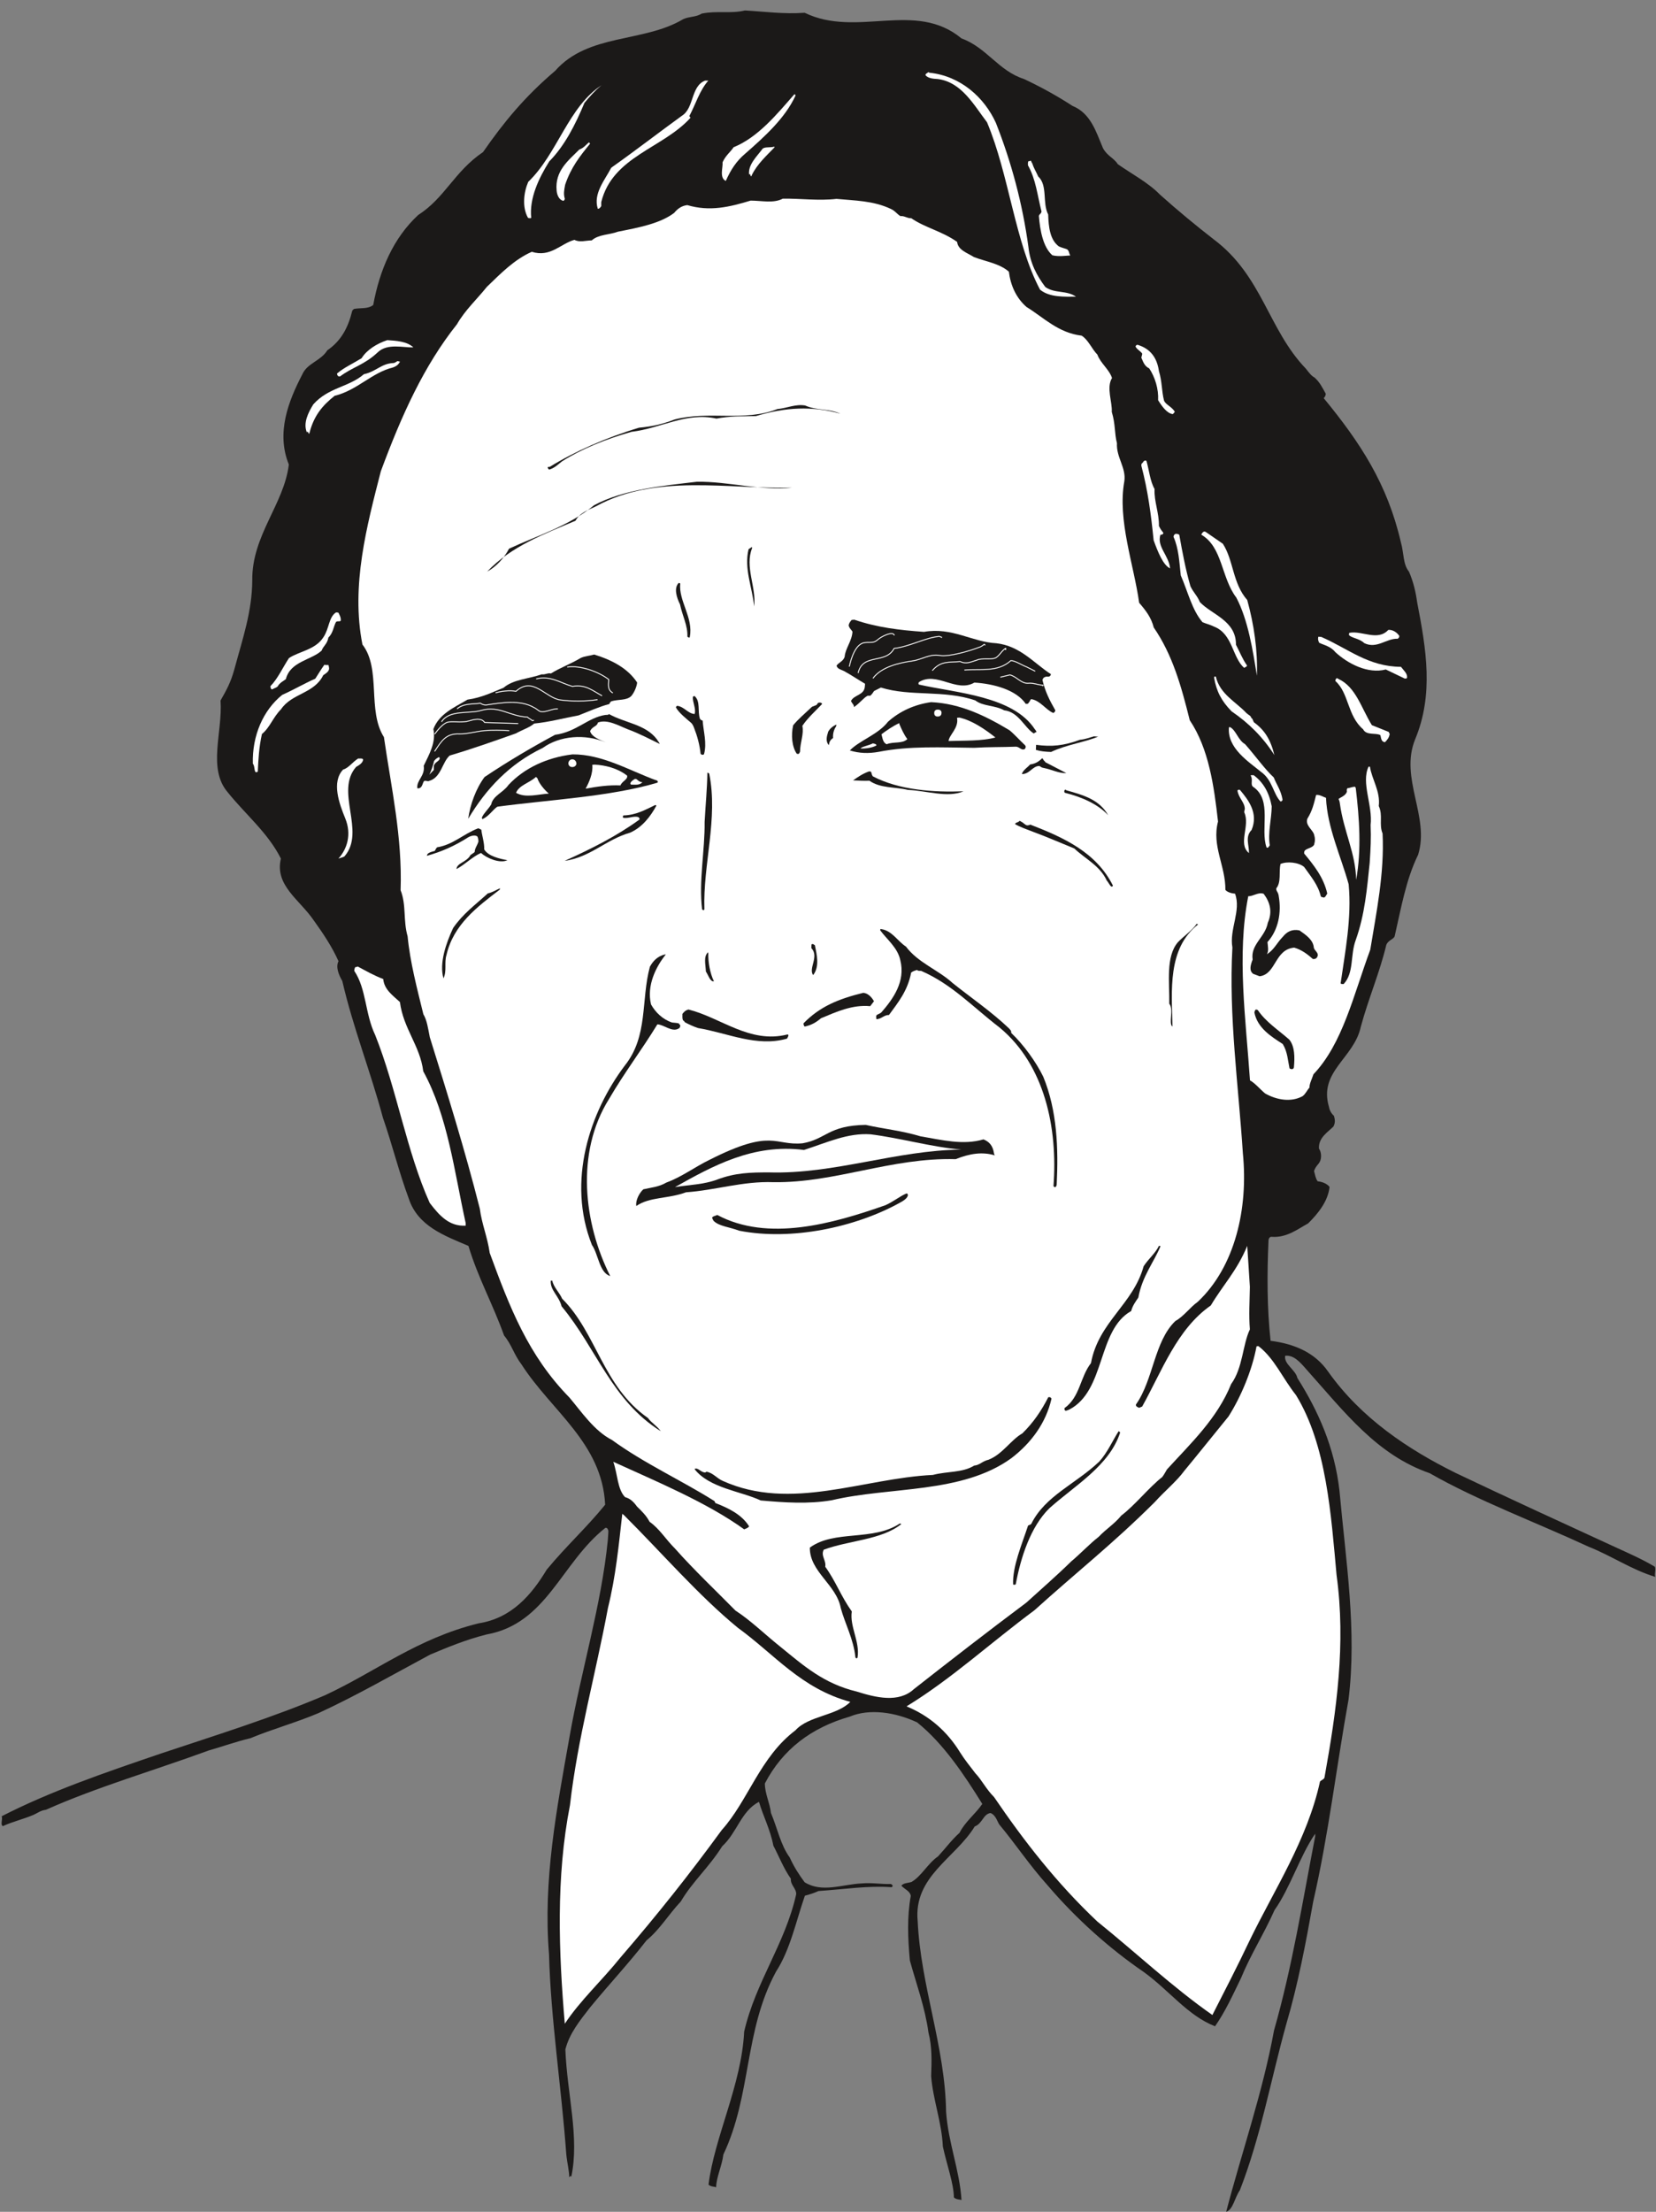 <svg xmlns="http://www.w3.org/2000/svg" xml:space="preserve" width="544.328" height="726.728" fill-rule="evenodd" stroke-linejoin="round" stroke-width="28.222" preserveAspectRatio="xMidYMid" version="1.2" viewBox="0 0 14402 19228"><rect x="0" y="0" width="14402" height="19228" fill="#808080" stroke="none"/><defs class="ClipPathGroup"><clipPath id="a" clipPathUnits="userSpaceOnUse"><path d="M0 0h14402v19228H0z"/></clipPath></defs><g class="SlideGroup"><g class="Slide" clip-path="url(#a)"><g class="Page"><g class="com.sun.star.drawing.ClosedBezierShape"><path fill="none" d="M14 91h14384v19138H14z" class="BoundingBox"/><path fill="#1B1918" d="M6479 91c176 10 333 33 519 20 455 221 963-111 1364 223 219 79 321 282 544 353 163 77 292 150 422 234 157 64 203 221 264 366 38 71 96 86 129 140 122 86 265 160 366 264 153 137 315 271 470 391 422 317 472 782 800 1123 26 33 48 63 74 76 46 40 68 86 99 142 0 13-8 30-18 38 320 389 554 747 671 1252 28 97 17 191 71 257 38 89 58 173 71 267 79 408 145 800-18 1191-137 338 130 673 26 1003-107 219-148 467-204 709-12 28-58 33-73 76-56 236-155 465-221 709-59 276-369 388-277 698 5 31 23 60 43 77 10 33 13 61-5 94-46 46-132 97-125 191 26 38 23 99-2 129-23 28-31 38-41 66 8 28 13 64 31 89 40 5 78 18 104 49-13 124-99 231-186 317-88 48-187 127-317 117-18-3-28 18-28 33-13 295-13 587 18 871 203 26 383 99 500 267 290 409 699 678 1108 881 464 221 919 429 1384 643 127 58 239 107 350 173 11 27-5 53 3 88-203-61-384-185-577-261-462-214-972-404-1384-640-460-160-736-526-1079-910-51-58-105-119-178-111-13 73 91 122 106 193 183 289 323 604 366 978 56 617 153 1216 79 1818-107 592-173 1171-307 1755-64 359-132 719-234 1065-137 492-221 975-404 1445-46 66-58 168-119 188 129-498 317-1034 416-1577 160-559 249-1126 358-1687v-23c-132 191-218 473-353 663-94 211-210 391-292 592-73 150-137 292-226 419-239-94-393-307-620-472-294-201-586-460-835-752-160-178-280-361-422-531-18-28-30-81-76-99-64 10-69 91-137 117-168 276-534 434-496 823 26 561 239 1092 247 1656 18 269 119 513 134 769-12-7-43-2-66-23-2-122-61-282-96-442-10-213-86-408-102-612 5-132 8-261-23-378-30-221-106-424-162-628-18-193-25-383 8-561-6-43-51-56-82-89 18-25 61-23 89-33 87-51 142-162 229-221 73-79 117-142 188-206 48-96 137-162 198-251-153-246-335-523-567-709-190-89-414-122-586-50-334 96-583 284-738 581 0 89 43 168 53 257 56 132 84 279 163 386 38 84 81 150 130 216 152 94 326 18 496 10 94-8 170 8 251 5 5 0 31 13 10 28-208-15-409 18-636 33-40 18-71 28-119 41-76 218-127 469-251 660-280 518-211 1069-458 1590-12 99-61 196-63 285-15-8-43-3-66-23 51-414 287-866 310-1331 101-435 355-760 452-1192 5-50-51-81-46-137-63-89-101-190-152-287-28-145-89-256-125-381-155 79-190 267-320 386-117 186-259 308-360 480-112 120-181 242-298 338-160 206-325 381-490 582-91 117-180 226-216 366 15 391 125 767 51 1110-2-23-15 2-18 0 3-41-18-125-25-199-43-589-135-1173-150-1737-53-648 66-1260 178-1890 101-576 277-1145 333-1709 2-36 5-58 5-84-3-2-3-28-26-25-386 305-508 833-1034 927-182 46-340 112-490 175-327 175-640 356-970 508-198 84-396 137-594 219-117 27-244 73-361 106-478 175-973 318-1417 516-44 5-72 28-105 43-88 38-188 61-269 99-24-13 0-56-10-86 422-216 887-376 1387-546 480-160 973-313 1425-506 447-208 800-493 1336-625 289-45 462-251 592-467 175-211 340-358 508-564-26-536-468-815-727-1219-66-86-86-173-152-252-99-276-226-500-310-779-208-89-439-171-518-409-87-234-145-473-226-706-107-400-259-781-353-1188-31-53-59-122-33-172-56-125-132-239-214-353-122-181-343-305-287-539-111-223-310-386-462-576-178-206-43-526-63-798 55-97 88-157 119-267 74-274 155-505 157-777-5-391 277-663 318-1008-112-277-3-552 117-783 43-99 160-116 218-210 120-82 180-196 216-341 0-5 3-7 15-18 54-12 122 3 168-35 56-305 175-582 391-782 234-150 315-379 564-547 180-259 361-480 627-706 287-327 770-244 1113-449 56-26 109-16 162-49 135-27 249 3 376-27Z"/></g><g class="com.sun.star.drawing.ClosedBezierShape"><path fill="none" d="M2019 213h10279v8200H2019z" class="BoundingBox"/><path fill="#1B1918" d="M6426 216c487 11 958 204 1448 77 140 38 247 101 359 160 160 40 236 157 373 228 178 135 417 178 574 318 53 38 97 56 137 94 84 353 429 520 668 708 178 150 328 300 498 407 183 156 292 374 406 593 92 147 150 299 270 421 61 74 124 132 180 193-3 13-15 28-18 38-2 16 13 33 13 56 36 61 91 112 132 170 33 28 61 54 74 87 264 297 396 622 520 1026 92 307 158 612 221 932 59 300-66 579-124 875-5 15-20 13-31 35 59 186 59 381 112 569-38 125-33 252-89 364-25-117 36-262-12-394-16-196-39-401-112-569-41-36-107-61-175-41-87 23-59 158-150 191-21 0-36-5-64 10-28 3-38 41-48 71-165 8-213-129-330-218-8 0-28 0-36 10-30 30-5 76 10 104 51 61 59 130 89 188-5 99-94 193-48 295 18 40 46 45 48 73-53 36-96 89-167 125-41-3-72-5-110 30-5 15-10 26-10 26l-20 185c-36 20-94 15-140 31-38 0-71-51-127-39-25-71 28-177-53-249-3-33-18-48-18-76 36-195-13-396-20-576-107-361-264-649-363-1010-54-152-158-238-199-388-53-97-172-165-149-297-16-318-176-633-77-922-78-171-53-343-89-501-43-79-27-190-2-249 13-15 25-30 25-30-28-135-150-214-188-348-2-21-25-26-35-41 0-25 35-10 51-13 15 0 40-22 50-38 0-23-15-33-17-50-249-46-516-100-699-298-13-43-51-61-56-99-7-81-35-170-112-219-170-51-363-104-454-259-107-13-165-92-274-104-41-26-56-56-102-74-28 0-51-18-86-15-21 0-18-21-41-33-112-46-206-82-333-117-213 20-410-20-618-13-127-23-218 79-340 18-97 23-204 20-270 74-144 17-282-84-419-8-193 203-520 178-747 284-111 3-203 18-287 66-30 28-73 21-101 39-31-5-38-41-74-44-68 39-137 92-203 132-386 329-648 670-892 1094-193 383-353 807-459 1239-49 351-99 706-82 1059 26 36 74 82 112 135 23 211 36 411 54 610 119 120 22 341 127 488 15 127 43 242 30 358-41 254-28 511 43 740 36 81 3 170 13 264-8 84 8 160 13 238-92-17-191-66-262-121-13 0-28 7-48 10l-61-43c-46-92-112-191-170-287-112-125-239-254-303-384 3-30-5-64 13-102-86-228-290-424-465-609-133-94-81-244-81-384-30-372 147-643 249-1004 46-340 74-711 223-1026 82-112 160-259 140-399-132-282-2-544 122-770 145-134 292-236 368-401 3-33-15-71 5-102 33-50 117-45 176-48 185-244 203-694 525-854 178-163 315-381 544-534 170-294 409-503 686-759 81-114 211-125 345-132 363-97 648-273 1014-247Z"/></g><g class="com.sun.star.drawing.ClosedBezierShape"><path fill="none" d="M8049 627h1310v1954H8049z" class="BoundingBox"/><path fill="#FFF" d="M8082 632c274 28 480 218 579 436 135 342 232 703 283 1079 15 143 73 249 147 348 84 59 183 26 267 84-99 0-229 8-313-61-218-411-269-999-461-1455-114-149-221-350-429-376-43-2-84-7-106-33 0-15 12-15 25-27l8 5Z"/></g><g class="com.sun.star.drawing.ClosedBezierShape"><path fill="none" d="M5189 701h972v1115h-972z" class="BoundingBox"/><path fill="#FFF" d="M6150 701h10c-76 86-109 203-165 308 0 2 7 7 10 15-241 267-677 335-776 733v35c-10 13-15 23-30 23-42-132 61-249 117-357 208-147 415-307 615-452 107-67 76-257 201-305h18Z"/></g><g class="com.sun.star.drawing.ClosedBezierShape"><path fill="none" d="M4558 737h681v1162h-681z" class="BoundingBox"/><path fill="#FFF" d="M5228 744c-54 43-102 99-145 150-81 194-173 374-306 509-91 145-175 321-157 491-8 5-16 3-28 0-53-94-37-223 2-313 257-247 349-657 644-844l-10 7Z"/></g><g class="com.sun.star.drawing.ClosedBezierShape"><path fill="none" d="M6278 820h641v754h-641z" class="BoundingBox"/><path fill="#FFF" d="m6916 822 2 10c-91 197-270 357-435 502-80 67-128 143-171 239-58-28-23-119-28-162 28-62 68-88 96-131 212-86 375-285 528-460l8 2Z"/></g><g class="com.sun.star.drawing.ClosedBezierShape"><path fill="none" d="M6513 1275h226v260h-226z" class="BoundingBox"/><path fill="#FFF" d="m6734 1275 3 5c-71 74-151 145-199 243-10 35-13-33-23-3-12-87 66-158 118-228 23-17 63-7 101-17Z"/></g><g class="com.sun.star.drawing.ClosedBezierShape"><path fill="none" d="M8938 1397h371v831h-371z" class="BoundingBox"/><path fill="#FFF" d="M8963 1397c8 0 3 10 13 20 15 46 35 76 53 117 85 79 34 229 87 331 3 109 16 222 94 278 29 12 45 15 67 23 21 10 18 33 31 55-28 0-100 13-156-2-81-71-107-217-117-341 3-18 18-16 23-39-37-144-49-280-118-402-1-15-1-23 3-35 7 0 7 0 20-5Z"/></g><g class="com.sun.star.drawing.ClosedBezierShape"><path fill="none" d="M4839 1237h294v510h-294z" class="BoundingBox"/><path fill="#FFF" d="M5132 1249c-89 109-166 206-217 357-10 51-15 81-3 122 0 5-5 15-12 18-36-6-56-49-59-89-17-172 104-263 197-357 38-13 58-41 84-63l10 12Z"/></g><g class="com.sun.star.drawing.ClosedBezierShape"><path fill="none" d="M3116 1727h7755v13035H3116z" class="BoundingBox"/><path fill="#FFF" d="M7275 1729c157 15 320 15 472 87 38 17 54 45 84 63 33-5 59 20 94 18 122 84 267 112 399 206 8 71 86 94 147 132 99 38 224 56 303 127 15 119 63 228 154 307 149 91 273 224 479 249 58 36 89 117 137 165 26 74 102 127 127 203-51 84 3 206-2 295 33 109 22 183 45 272-7 124 82 213 64 332-61 336 84 727 129 1055 61 71 105 129 127 215 163 237 239 508 313 806 167 249 211 574 246 881-56 213 66 384 64 594 17 21 56 31 84 33 55 148-51 308-23 468-33 600 53 1197 91 1789 48 480-68 985-391 1290-71 51-122 127-196 168-185 178-190 510-343 726-2 16 11 21 26 28 10 0 15-7 28-10 173-310 302-673 597-879 106-178 228-302 317-518 8 112 15 236 23 356-2 124-10 246 0 370-63 130-61 336-163 475-121 300-350 514-558 742-10 15-23 43-41 66-117 92-236 244-356 335-66 79-127 112-198 186-73 56-162 150-238 213-122 120-270 249-390 358-333 249-671 511-978 752-132 122-330 74-498 21-287-69-460-224-663-389-137-109-254-226-391-315-152-155-366-358-523-536-89-89-135-173-224-236-28-54-68-92-109-132-33-46-63-71-104-82-66-68-64-195-102-307 379 173 813 353 1138 587 18-8 31-10 43-26-63-101-175-157-294-203-3-5-5-18-13-20-287-180-607-325-886-528-155-79-268-249-370-369-358-365-520-785-693-1257-20-140-69-251-86-384-130-513-285-1010-435-1491-15-76-25-149-56-200-55-224-116-455-137-677-40-140-10-272-61-401 16-460-81-889-145-1331-147-231-22-592-187-805-101-513 38-1029 160-1506 182-491 375-917 662-1278 72-125 173-216 260-325 124-120 241-239 391-305 162 51 251-71 371-104 45 25 100 5 150 5 59-53 155-48 229-76 183-36 366-71 488-163 25-30 58-61 114-68 196 58 366 17 551-39 97 0 198 26 280-17 157-2 309 20 467 2Z"/></g><g class="com.sun.star.drawing.ClosedBezierShape"><path fill="none" d="M9876 2998h343v604h-343z" class="BoundingBox"/><path fill="#FFF" d="M9898 2999c104 33 164 107 181 227 28 92 23 170 44 255 12 36 71 56 94 99-3 5-11 15-18 20-51-7-94-68-127-121 5-98-27-200-77-276-36-18-49-45-66-87-8-5 5-28 5-41-11-20-41-33-56-58-7-3 5-25 20-18Z"/></g><g class="com.sun.star.drawing.ClosedBezierShape"><path fill="none" d="M2931 2957h665v317h-665z" class="BoundingBox"/><path fill="#FFF" d="M3368 2957c75 5 172 10 227 63-86 3-227-38-310 43-117 110-220 128-327 209-12 3-25-2-27-25 63-53 134-84 214-133 43-71 132-127 223-157Z"/></g><g class="com.sun.star.drawing.ClosedBezierShape"><path fill="none" d="M2657 3139h823v633h-823z" class="BoundingBox"/><path fill="#FFF" d="M3478 3144v2c-13 23-31 38-59 48-188 46-310 198-509 247-107 85-180 173-218 321-10 30-10-28-23-3-35-81 13-175 56-244 132-148 307-148 440-262 107-23 153-94 257-97 10 0 23-10 35-17l21 5Z"/></g><g class="com.sun.star.drawing.ClosedBezierShape"><path fill="none" d="M4764 3522h2547v562H4764z" class="BoundingBox"/><path fill="#1B1918" d="M7002 3525c104 46 203 25 307 71-249-68-477-56-735 21-117 2-231 0-343 22-264-58-480 84-739 115-227 64-438 151-605 257-44 36-69 59-110 71 0 5-32-28 3-23 218-134 488-254 778-341 115-10 211-33 308-71 299-79 604 23 895-91 86-8 155-45 241-31Z"/></g><g class="com.sun.star.drawing.ClosedBezierShape"><path fill="none" d="M9926 4003h251v939h-251z" class="BoundingBox"/><path fill="#FFF" d="M9971 4008c22 78 32 177 70 243-5 110 40 206 38 321 15 33 25 41 39 61-3 13-14 16-26 16-33 104 74 180 84 292-61-28-107-145-143-244-23-227-49-428-107-649 0-7 0-20 10-23 7-7 7-20 28-22l7 5Z"/></g><g class="com.sun.star.drawing.ClosedBezierShape"><path fill="none" d="M4237 4188h2654v783H4237z" class="BoundingBox"/><path fill="#1B1918" d="M6061 4188c273-4 560 81 829 51-561 15-1187-124-1708 163-76 36-139 56-177 125-273 116-558 221-768 442 76-40 149-119 190-199 249-116 524-198 740-378 257-138 600-169 894-204Z"/></g><g class="com.sun.star.drawing.ClosedBezierShape"><path fill="none" d="M10447 4621h487v1255h-487z" class="BoundingBox"/><path fill="#FFF" d="m10487 4625 148 102c94 145 84 344 212 489 59 213 92 442 84 658-35-218-76-483-179-679-132-173-119-440-305-547 7-13 20-37 40-23Z"/></g><g class="com.sun.star.drawing.ClosedBezierShape"><path fill="none" d="M10206 4640h640v1167h-640z" class="BoundingBox"/><path fill="#FFF" d="M10233 4641s13 0 23 8c26 147 56 307 97 447 24 53 62 86 82 138 102 109 316 160 314 371 35 66 55 122 96 180 0 11-13 13-25 21-104-92-99-295-260-358-36-18-72-26-102-39-91-106-126-262-189-407-13-119-18-234-63-335 0-13 12-30 27-26Z"/></g><g class="com.sun.star.drawing.ClosedBezierShape"><path fill="none" d="M6498 4755h65v518h-65z" class="BoundingBox"/><path fill="#1B1918" d="M6541 4765c-66 163 38 338 18 507-18-171-89-329-49-497 13-8 13-10 29-20l2 10Z"/></g><g class="com.sun.star.drawing.ClosedBezierShape"><path fill="none" d="M5879 5067h127v477h-127z" class="BoundingBox"/><path fill="#1B1918" d="M5916 5072c-16 152 116 298 83 465 0 8-8 8-21-2 5-94-44-183-64-281-29-58-56-142-11-187l13 5Z"/></g><g class="com.sun.star.drawing.ClosedBezierShape"><path fill="none" d="M11732 5476h439v133h-439z" class="BoundingBox"/><path fill="#FFF" d="M12087 5476c30 2 63 22 83 53-2 10-2 16-15 24-97-5-179 91-290 38-42-41-108-43-133-70 0-7 0-20 5-20 110-20 244 75 337-25h13Z"/></g><g class="com.sun.star.drawing.ClosedBezierShape"><path fill="none" d="M11463 5535h776v365h-776z" class="BoundingBox"/><path fill="#FFF" d="M11491 5537c235 102 407 258 693 260 30 38 56 59 53 94 0 5-5 8-20 8l-165-79c-156 41-331-51-439-151-41-51-99-61-140-81-7-13-14-33-7-53 10 0 12 2 25 2Z"/></g><g class="com.sun.star.drawing.ClosedBezierShape"><path fill="none" d="M2352 5324h613v670h-613z" class="BoundingBox"/><path fill="#FFF" d="m2928 5324 15 2c7 15 25 43 20 71-13 10-25-2-41 10-22 41-25 97-66 135-10 58-43 71-59 114-89 83-272 93-311 248-18 15-53 30-71 63-5 8-28 15-48 26-13 0-15-21-15-28 63-64 106-160 161-244 88-59 231-72 300-182 51-76 46-175 109-215h6Z"/></g><g class="com.sun.star.drawing.ClosedBezierShape"><path fill="none" d="M11613 5895h474v558h-474z" class="BoundingBox"/><path fill="#FFF" d="M11640 5902c153 71 199 254 291 402l147 59s3 13 8 15c-3 33-23 56-41 74-35-3-33-38-40-61-38-23-122 5-150-51-138-117-123-316-242-420 2-3 0-20 15-25l12 7Z"/></g><g class="com.sun.star.drawing.ClosedBezierShape"><path fill="none" d="M10559 5881h525v685h-525z" class="BoundingBox"/><path fill="#FFF" d="M10574 5882c35 153 175 219 267 318 23 20 36 20 41 41 13 5 13 21 23 38 91 66 145 148 178 285-99-155-221-277-372-380-89-91-132-175-152-292 0-16 12-10 15-10Z"/></g><g class="com.sun.star.drawing.ClosedBezierShape"><path fill="none" d="M2198 5779h666v936h-666z" class="BoundingBox"/><path fill="#FFF" d="M2836 5781h20c3 5 3 13 5 20 8 36-30 54-50 69-79 161-273 156-367 296-71 71-95 157-166 215-26 116-31 222-36 327-38 25-20-44-43-69-7-245 91-466 255-598 109-49 188-97 288-141 25-38 48-78 79-121 7 2 10 2 15 2Z"/></g><g class="com.sun.star.drawing.ClosedBezierShape"><path fill="none" d="M5877 6050h258v513h-258z" class="BoundingBox"/><path fill="#1B1918" d="M6039 6050c56 45 25 134 49 200 7 8 10 10 23 15 7 98 38 192 12 291 0 0-7 8-15 5-8 0-8-2-15-8-8-78-29-155-57-226-10-26-15-31-23-41-41-36-110-89-135-137 2-8 10-13 12-13 60 7 93 68 151 71 15-46-20-104-15-150l13-7Z"/></g><g class="com.sun.star.drawing.ClosedBezierShape"><path fill="none" d="M10687 6322h469v647h-469z" class="BoundingBox"/><path fill="#FFF" d="M10700 6322c51 30 69 114 128 147 92 104 171 217 250 290 23 61 61 107 76 191 0 10-5 15-17 18-64-66-71-188-169-257-109-90-297-207-280-389h12Z"/></g><g class="com.sun.star.drawing.ClosedBezierShape"><path fill="none" d="M9009 6401h543v137h-543z" class="BoundingBox"/><path fill="#1B1918" d="M9515 6401c5 2 28 2 36 2-105 47-276 70-410 134-51-2-89-5-132-18 0-15 2-29 2-44 137 18 239 8 382-44 51-5 84-20 122-30Z"/></g><g class="com.sun.star.drawing.ClosedBezierShape"><path fill="none" d="M10807 6665h1221v2898h-1221z" class="BoundingBox"/><path fill="#FFF" d="M11914 6665c18 114 92 213 77 342 38 84 0 158 33 239 17 344-54 687-107 1010-147 398-240 816-494 1083-15 45-35 81-35 116-21 23-33 54-59 74-101 56-227 33-326-23-46-38-89-91-132-114-36-528-116-1091-15-1601 43 2 86-38 134-21 54 72 79 155 36 252-23 127-152 188-132 320-18 46-33 96 5 124l56 21c145-18 129-234 301-249 68 20 119 61 162 99 26 2 38-10 43-33 0-28-30-41-35-66-5-66-66-109-125-150-66-13-109 13-142 53-59 61-75 112-141 155 18-30 8-71 5-106 95-105 123-257 98-399-3-36-26-46-21-69 44-53 21-142 36-211 56-25 158-15 206 26 61 86 122 157 145 256 5 5 15 8 28 10 12-5 15-15 28-35-31-140-117-247-201-348 0-13 0-20 8-28 22-19 61-21 78-47 10-33 10-58 0-91-12-41-78-79-58-137 43-69 56-127 76-206 28-5 58 15 86 25 11 257 130 509 197 751 28 294-31 589-70 863 8 5 16 5 26 5 92-96 57-251 105-381 81-226 99-454 122-673 8-120 13-217 8-328 20-173-84-366-18-508h12Z"/></g><g class="com.sun.star.drawing.ClosedBezierShape"><path fill="none" d="M8887 6591h388v140h-388z" class="BoundingBox"/><path fill="#1B1918" d="M9074 6603c0 8 14 13 17 23l183 95c-66 3-120-30-202-46-15-2-31-16-31-16-61-2-86 72-154 70 10-36 55-61 71-83 45-7 73-22 106-55l10 12Z"/></g><g class="com.sun.star.drawing.ClosedBezierShape"><path fill="none" d="M10876 6739h185v632h-185z" class="BoundingBox"/><path fill="#FFF" d="M10883 6739h20c85 63 135 152 157 271-2 118-35 227-17 339-8 8-13 28-28 18-57-160 53-413-117-527-27-20 3-63-22-99l7-2Z"/></g><g class="com.sun.star.drawing.ClosedBezierShape"><path fill="none" d="M11641 6840h183v811h-183z" class="BoundingBox"/><path fill="#FFF" d="m11786 6840 5 12c31 260 51 537 3 797-3-229-108-421-141-662-2-25-12-41-12-41 17-15 60-27 73-63 0-5-5-20 5-31 19 0 42-14 67-12Z"/></g><g class="com.sun.star.drawing.ClosedBezierShape"><path fill="none" d="M10762 6865h145v552h-145z" class="BoundingBox"/><path fill="#FFF" d="M10787 6871c67 81 160 196 98 344-59 60-21 130-23 201-100-81 13-237-41-354 0-13 5-28 5-28 0-59-54-95-64-161 0-5 17-14 25-2Z"/></g><g class="com.sun.star.drawing.ClosedBezierShape"><path fill="none" d="M7419 6706h962v199h-962z" class="BoundingBox"/><path fill="#1B1918" d="M7558 6706c3 0 15 0 18 5 5 10 3 22 15 38 229 120 530 140 789 130-140 59-318-5-484-12-117-28-239-13-335-80-43 2-89 0-142-3 43-30 83-58 139-78Z"/></g><g class="com.sun.star.drawing.ClosedBezierShape"><path fill="none" d="M9255 6865h385v224h-385z" class="BoundingBox"/><path fill="#1B1918" d="M9273 6870c153 43 287 81 365 217-89-96-229-158-373-194-19-3-5-42 8-23Z"/></g><g class="com.sun.star.drawing.ClosedBezierShape"><path fill="none" d="M6096 6718h99v1196h-99z" class="BoundingBox"/><path fill="#1B1918" d="m6157 6718 11 7c79 392-55 786-42 1181-5 10-10 7-20 0-30-249 25-512 22-761 8-148 22-290 24-427h5Z"/></g><g class="com.sun.star.drawing.ClosedBezierShape"><path fill="none" d="M2930 6594h230v872h-230z" class="BoundingBox"/><path fill="#FFF" d="M3122 6594c13 2 21-5 36 7 0 31-38 53-61 66-186 212 84 557-98 774-7 10-28 13-56 23 74-81 118-208 59-351-51-125-121-314-18-423 48-13 82-66 131-96h7Z"/></g><g class="com.sun.star.drawing.ClosedBezierShape"><path fill="none" d="M8828 7135h853v574h-853z" class="BoundingBox"/><path fill="#1B1918" d="M8885 7145c15 7 28 25 46 30 12 0 25-2 28-7 295 114 576 243 720 531-15 31-38-30-53-43-61-132-189-190-283-280-119-48-234-99-359-145-53-20-112-41-155-66-4-15 33-15 38-30l18 10Z"/></g><g class="com.sun.star.drawing.ClosedBezierShape"><path fill="none" d="M4910 6998h800v488h-800z" class="BoundingBox"/><path fill="#1B1918" d="M5709 7003c-51 94-124 190-230 236-208 59-345 214-569 245 227-102 455-216 652-360 0-5 0-15-10-20-36-15-90 15-133 5-3-7-3-12 2-20 110-3 189-48 278-91l10 5Z"/></g><g class="com.sun.star.drawing.ClosedBezierShape"><path fill="none" d="M3713 7201h701v355h-701z" class="BoundingBox"/><path fill="#1B1918" d="M4158 7201c5 0 15 5 28 12 5 48 28 117 25 171 34 59 136 82 202 94-66 31-179-17-230-63-78 35-139 101-213 140 3-54 89-59 122-122 15-11 28-18 36-26 2-36 22-54 33-92 0-13-3-28-8-41-18-20-61-7-81 5-120 76-227 123-359 161 0-25 33-33 68-43 3-2 8-18 20-31 141-23 227-115 357-165Z"/></g><g class="com.sun.star.drawing.ClosedBezierShape"><path fill="none" d="M10165 8031h257v894h-257z" class="BoundingBox"/><path fill="#1B1918" d="M10420 8036c-268 210-230 575-223 888-37-25 13-150-28-198 3-187-32-410 75-535 48-51 130-107 163-160l13 5Z"/></g><g class="com.sun.star.drawing.ClosedBezierShape"><path fill="none" d="M3845 7722h506v784h-506z" class="BoundingBox"/><path fill="#1B1918" d="M4346 7734c-193 148-402 302-463 568-21 68 5 137-26 203-39-130 23-308 84-438 87-125 187-196 301-300 48-12 66-28 107-45l-3 12Z"/></g><g class="com.sun.star.drawing.ClosedBezierShape"><path fill="none" d="M7620 8076h1577v2246H7620z" class="BoundingBox"/><path fill="#1B1918" d="M7663 8077c94 12 144 106 216 152 104 140 282 203 406 317 164 131 339 250 489 393 10 12 23 20 20 40 109 104 216 252 279 381 122 297 132 626 117 936 0 13-12 38-28 15 38-505-76-1052-467-1377-236-181-415-377-684-494-21 0-28 0-36-8-15 5-35 10-51 23-30 160-114 260-193 369-43-2-66 36-109 36-2-10-2-10-2-26 0-15 27-17 45-33 104-119 211-270 165-453-23-111-119-183-175-261 0 0 0-15 8-10Z"/></g><g class="com.sun.star.drawing.ClosedBezierShape"><path fill="none" d="M7056 8207h53v272h-53z" class="BoundingBox"/><path fill="#1B1918" d="M7066 8207c13 0 8 5 21 10 16 81 43 184-15 260-44-59 55-161-16-235 0-13 2-28 2-33l8-2Z"/></g><g class="com.sun.star.drawing.ClosedBezierShape"><path fill="none" d="M6132 8278h78v255h-78z" class="BoundingBox"/><path fill="#1B1918" d="M6160 8290c-2 75 15 171 49 241-34 5-49-56-70-85-3-66-22-130 19-168l2 12Z"/></g><g class="com.sun.star.drawing.ClosedBezierShape"><path fill="none" d="M5055 8298h864v2796h-864z" class="BoundingBox"/><path fill="#1B1918" d="M5780 8298h10c-84 104-168 269-128 434 38 68 100 129 182 157 27 3 43 3 60 8 0 0 8 13 13 18-2 10-5 23-13 25-58 38-129-33-187-35-136 223-288 421-421 650-292 466-219 1083 11 1538-95-28-103-191-159-270-220-553-20-1154 286-1560 205-257 139-567 218-859 28-51 67-91 128-106Z"/></g><g class="com.sun.star.drawing.ClosedBezierShape"><path fill="none" d="M10909 8776h349v520h-349z" class="BoundingBox"/><path fill="#1B1918" d="M10939 8781c70 104 179 173 274 257 48 59 48 154 40 240-2 15-17 23-38 10-15-69-17-143-59-212-97-63-220-137-247-275 5-8 2-23 17-25l13 5Z"/></g><g class="com.sun.star.drawing.ClosedBezierShape"><path fill="none" d="M3081 8402h970v2255h-970z" class="BoundingBox"/><path fill="#FFF" d="M3111 8402c71 38 140 78 222 109 8 94 89 147 145 200 30 232 175 379 203 602 214 390 270 873 369 1320v22c-142 8-228-86-313-198-201-447-287-991-474-1459-89-185-76-401-182-558 0-5 2-26 10-33 0 0 7 2 20-5Z"/></g><g class="com.sun.star.drawing.ClosedBezierShape"><path fill="none" d="M6988 8631h614v294h-614z" class="BoundingBox"/><path fill="#1B1918" d="M7507 8631c38 2 71 33 94 73l-33 43c-155-15-296 50-428 105-46 39-84 59-140 72-7 0-12-16-12-28 142-146 304-212 519-265Z"/></g><g class="com.sun.star.drawing.ClosedBezierShape"><path fill="none" d="M5935 8776h924v278h-924z" class="BoundingBox"/><path fill="#1B1918" d="M5988 8776c285 72 532 299 860 217 20 0 0 28-3 36-264 76-516-49-775-92-46-16-82-33-115-51 0-3-7-13-15-16-7-17-5-34-5-56 13-16 25-31 53-38Z"/></g><g class="com.sun.star.drawing.ClosedBezierShape"><path fill="none" d="M10886 9548h576v1097h-576z" class="BoundingBox"/><path fill="#1B1918" d="M10898 9553c112 94 303 142 463 91 26-10 41-25 56-13 28 18 36 66 44 102-41 61-125 108-135 207 43 119-97 302 43 398 8 16 15 26 20 40-48 109-144 218-277 266-44 0-74-10-115 0-15-18-20-45-23-66-2-35-30-48-55-66 5-316-8-633-33-964l12 5Z"/></g><g class="com.sun.star.drawing.ClosedBezierShape"><path fill="none" d="M5533 9779h3121v707H5533z" class="BoundingBox"/><path fill="#1B1918" d="M7529 9779c155 35 313 50 475 99 191 33 374 79 549 27 53 21 81 57 91 118 0 10 8 21 8 21-109-33-219-16-341 33-558-16-1049 208-1585 200-265-10-503 70-760 88-155 58-315 38-432 119-9-46 26-114 61-145 64-15 135-20 201-59 132-48 246-135 376-198 546-276 561-120 808-143 206-36 222-155 549-160Z"/></g><g class="com.sun.star.drawing.ClosedBezierShape"><path fill="none" d="M5870 9859h2491v462H5870z" class="BoundingBox"/><path fill="#FFF" d="M7572 9861c262 33 521 109 788 133-564 5-1105 215-1673 198-162 0-292 3-449 62-117 44-247 46-368 66 327-183 680-380 1122-323 202-65 380-150 580-136Z"/></g><g class="com.sun.star.drawing.ClosedBezierShape"><path fill="none" d="M6193 10376h1705v354H6193z" class="BoundingBox"/><path fill="#1B1918" d="m7891 10376 5 12c-2 31-48 56-76 71-382 210-936 329-1391 240-87-33-173-38-221-84-3-2-10-15-15-28 5-15 25-15 45-25 441 236 1005 76 1463-85 73-33 119-74 180-101h10Z"/></g><g class="com.sun.star.drawing.ClosedBezierShape"><path fill="none" d="M9258 10830h837v1436h-837z" class="BoundingBox"/><path fill="#1B1918" d="M10093 10833c-56 137-160 262-193 447-24 35-52 74-62 117-297 166-221 692-539 857-15 7-28 10-28 10-10 0-14-5-13-23 135-96 135-269 230-391 66-359 366-509 458-842 43-66 99-109 132-175 3-7 3 0 15 0Z"/></g><g class="com.sun.star.drawing.ClosedBezierShape"><path fill="none" d="M4790 11133h959v1310h-959z" class="BoundingBox"/><path fill="#1B1918" d="M4803 11133c12 58 61 101 86 157 301 300 354 763 746 1037 31 43 76 66 112 115-428-267-555-715-863-1086-23-91-101-140-94-223h13Z"/></g><g class="com.sun.star.drawing.ClosedBezierShape"><path fill="none" d="M7884 11702h3775v5816H7884z" class="BoundingBox"/><path fill="#FFF" d="M10944 11702c139 106 210 279 327 426 267 435 305 1044 353 1565 82 597 0 1177-104 1753 0 21-25 26-40 41-110 506-402 948-613 1384-106 224-214 432-323 646-346-242-661-539-1001-813-353-333-637-699-898-1082-71-71-106-148-162-206-53-69-92-117-132-180-112-183-267-320-467-402 391-239 726-549 1113-836 366-331 678-574 1044-938 91-101 190-180 259-274 122-147 257-317 384-472 107-168 206-402 244-610l16-2Z"/></g><g class="com.sun.star.drawing.ClosedBezierShape"><path fill="none" d="M6040 12146h3106v919H6040z" class="BoundingBox"/><path fill="#1B1918" d="m9133 12146 12 12c-48 211-175 385-350 519-430 311-1053 245-1561 365-205 35-414 20-618 2-173-81-447-107-576-273 25-17 50 21 81 28 7 3 15 3 23-5 58 10 89 57 142 80 593 267 1220-23 1827-52 127-33 258-18 359-81 51-5 69-38 125-51 122-48 195-173 294-229 97-95 165-196 226-315h16Z"/></g><g class="com.sun.star.drawing.ClosedBezierShape"><path fill="none" d="M8811 12441h933v1337h-933z" class="BoundingBox"/><path fill="#1B1918" d="M9742 12453c-94 290-394 460-616 659-163 160-249 427-292 660-8 6-8 6-23 3-7-157 76-348 130-513 10-3 22-10 27-13 122-247 385-346 593-544 71-79 115-181 168-264l13 12Z"/></g><g class="com.sun.star.drawing.ClosedBezierShape"><path fill="none" d="M7042 13244h799v1174h-799z" class="BoundingBox"/><path fill="#1B1918" d="m7826 13244 13 5c-173 139-459 142-675 223-28 53 23 93 13 148 92 127 135 254 231 389-20 131 72 263 50 400-3 10-16 10-19-3-15-155-92-295-127-427-38-204-271-315-269-525 213-157 547-53 783-210Z"/></g><g class="com.sun.star.drawing.ClosedBezierShape"><path fill="none" d="M4868 13160h2528v4434H4868z" class="BoundingBox"/><path fill="#FFF" d="M5427 13172c331 330 646 696 989 978 323 234 550 528 979 645-117 120-363 120-477 247-309 233-410 610-641 867-282 386-554 729-880 1107-163 203-351 374-485 577-53-622-78-1273 45-1900 66-580 226-1152 330-1713 69-279 94-546 125-820l15 12Z"/></g><g class="com.sun.star.drawing.ClosedBezierShape"><path fill="none" d="M3629 5690h1914v1165H3629z" class="BoundingBox"/><path fill="#1B1918" d="M5168 5690c160 50 292 121 373 243-2 33-25 88-51 118-43 41-109 26-175 46 0 2-13 10-15 23-94 25-170 61-268 99-135 25-254 58-386 71-43 36-96 51-160 86-201 71-387 137-575 192-66 58-74 193-180 221-8 7-28-5-41 0-15 10-13 53-43 63 0 0-15 3-18 0-7-71 69-106 56-195 48-100 109-205 84-319 51-134 183-188 297-256 128-18 214-64 313-103 87-74 216-76 333-117 28 5 56-15 79-7 81-51 175-84 259-135 39-18 77-18 118-30Z"/></g><g class="com.sun.star.drawing.ClosedBezierShape"><path fill="none" d="M3807 5743h1648v767H3807z" class="BoundingBox"/><path fill="#1B1918" d="M5152 5743c99 15 170 68 259 116 3 21 26 41 43 69-5 36-58 49-91 72-23-2-31 13-56 20-23-12-56 3-74 0-275 183-707 110-958 385-115 10-187 96-303 46-69 17-112 38-165 58 2-109 20-219 109-278 129-114 344-132 509-198 12-10 20-23 28-38 101-48 228-72 345-92 135-51 226-122 354-160Z"/></g><g class="com.sun.star.drawing.ClosedBezierShape"><path fill="none" d="M5232 5946h95v52h-95z" class="BoundingBox"/><path fill="#1B1918" d="M5242 5946c28 0 70 7 83 36-13 19-49 14-72 14-21-3-25-32-18-50h7Z"/></g><g class="com.sun.star.drawing.ClosedBezierShape"><path fill="none" d="M4072 6208h1666v911H4072z" class="BoundingBox"/><path fill="#1B1918" d="M5297 6208c140 78 316 88 415 218 15 25 23 30 25 41-68-33-180-92-277-127-83-33-176-89-260-59-7 36-51 33-68 76 17 51 78 71 137 97-180-76-401-59-549 48-288 137-494 357-648 616 17-125 68-264 142-363 208-139 402-253 613-367 190-26 284-150 439-173 21 0 21 0 31-7Z"/></g><g class="com.sun.star.drawing.ClosedBezierShape"><path fill="none" d="M4191 6558h1531v564H4191z" class="BoundingBox"/><path fill="#1B1918" d="M4979 6558c256-2 493 139 721 223 8 0 28 8 18 23-414 123-941 148-1393 209-41 28-71 81-127 107-5 0-7-5-7-13 17-40 53-68 81-114 15-76 106-104 150-169 137-147 335-239 557-266Z"/></g><g class="com.sun.star.drawing.ClosedBezierShape"><path fill="none" d="M3734 6581h91v154h-91z" class="BoundingBox"/><path fill="#FFF" d="M3824 6591c0 28-41 30-51 67v35l-39 41c17-36 31-74 41-118 10-15 23-25 44-35l5 10Z"/></g><g class="com.sun.star.drawing.ClosedBezierShape"><path fill="none" d="M4721 6634h384v238h-384z" class="BoundingBox"/><path fill="#1B1918" d="m4936 6634 155 7c38 61-18 146-53 179-66 56-182 66-235 25-46-23-83-68-81-118 53-48 144-53 214-93Z"/></g><g class="com.sun.star.drawing.ClosedBezierShape"><path fill="none" d="M5093 6646h363v211h-363z" class="BoundingBox"/><path fill="#FFF" d="M5171 6647c92 5 199 30 283 96 8 34-46 49-58 85-99-5-204 10-303 28 30-54 66-136 58-207l20-2Z"/></g><g class="com.sun.star.drawing.ClosedBezierShape"><path fill="none" d="M5482 6772h106v51h-106z" class="BoundingBox"/><path fill="#FFF" d="M5533 6772c15 10 25 26 54 28-25 28-64 21-98 21-22-13 15-39 31-49h13Z"/></g><g class="com.sun.star.drawing.ClosedBezierShape"><path fill="none" d="M4488 6754h286v164h-286z" class="BoundingBox"/><path fill="#FFF" d="M4674 6766c13 43 58 98 99 133-91 5-204 41-285-7 27-67 116-85 173-138l13 12Z"/></g><g class="com.sun.star.drawing.ClosedBezierShape"><path fill="none" d="M4802 6573h225v225h-225z" class="BoundingBox"/><path fill="#1B1918" d="M4920 6574c59 5 107 53 105 117-5 64-59 107-118 105-64-3-106-54-104-118 2-61 53-106 117-104Z"/></g><g class="com.sun.star.drawing.ClosedBezierShape"><path fill="none" d="M4943 6601h71v69h-71z" class="BoundingBox"/><path fill="#FFF" d="M4977 6601c21 0 36 17 36 39-2 17-19 30-39 28-16 0-31-13-31-33 2-22 18-34 34-34Z"/></g><g class="com.sun.star.drawing.ClosedBezierShape"><path fill="none" d="M7275 5387h1904v991H7275z" class="BoundingBox"/><path fill="#1B1918" d="M7429 5387c199 68 394 91 607 106 243-43 421 89 629 99 208 23 330 176 475 269-10 37-36 11-56 27-5 0-13 8-18 23 23 99 61 175 112 264 0 8-8 20-18 23-63-26-112-107-190-120-10 0-13 23-26 33 0 5-2 8-23 8-83-122-279-175-447-185-157 91-326-100-481-5 0 0-10 10-2 22 328 74 819 99 1009 389 8 8 15 23 15 23-7 0-12 7-25 13-79-49-132-188-257-201-83-46-182-33-251-86-275-94-560-31-821-112l-59 30c-7 8-15 26-33 41h-23c-38 20-66 63-119 99 0-23-15-28-26-53 26-54 112-49 120-122 2-13 2-28 2-28-61-36-119-75-182-110-39-18-54-18-66-46 15-28 58-36 71-79 5-71 63-135 68-218-13-21-23-23-33-51 0-20 13-36 26-51 5 0 12 0 22-2Z"/></g><g class="com.sun.star.drawing.ClosedBezierShape"><path fill="none" d="M7384 5446h1662v594H7384z" class="BoundingBox"/><path fill="#1B1918" d="M7462 5451c122 0 231 104 364 76 310 0 600 43 857 166 36-48 99-18 148-3 68 54 132 104 203 153-46 57 13 128 10 196l-160-38c-25-10 25-10-2-25-21-56-100-64-143-110-28-3-45 12-76 22-97-58-250-94-354-40-229-155-572 163-799-36-43-20-83-43-126-45 7-97 101-205 63-321l15 5Z"/></g><g class="com.sun.star.drawing.ClosedBezierShape"><path fill="none" d="M7391 6104h1531v443H7391z" class="BoundingBox"/><path fill="#1B1918" d="M8098 6104c256 12 476 121 681 244 41 33 89 87 135 130 8 8 10 20-3 35-30 11-40-17-73-22-122 5-239 2-367 10-287-3-559-18-829 35-89 16-170 13-251-12 83-87 246-138 332-250 103-92 232-150 375-170Z"/></g><g class="com.sun.star.drawing.ClosedBezierShape"><path fill="none" d="M6888 6108h262v448h-262z" class="BoundingBox"/><path fill="#1B1918" d="M7131 6108s18 0 18 13c-53 56-125 120-171 189 15 71-20 146-20 224-6 11-6 26-29 18-42-61-50-161-31-247 46-56 98-98 164-161 24-10 29-10 39-16 5 0 8-24 30-20Z"/></g><g class="com.sun.star.drawing.ClosedBezierShape"><path fill="none" d="M7879 6203h385v242h-385z" class="BoundingBox"/><path fill="#1B1918" d="M8194 6208c13-5 28 7 44 10 0 0 12 2 22 15 11 62-17 143-76 180-71 30-168 51-217-3-53-36-76-77-88-128 2-12 5-21 15-29 30-20 71-30 119-43 8 0 15 10 26 15l153-22 2 5Z"/></g><g class="com.sun.star.drawing.ClosedBezierShape"><path fill="none" d="M8250 6238h408v205h-408z" class="BoundingBox"/><path fill="#FFF" d="M8343 6238c113 25 222 101 314 173-119 33-273 26-407 31 2-51 91-113 73-202l20-2Z"/></g><g class="com.sun.star.drawing.ClosedBezierShape"><path fill="none" d="M7666 6286h226v185h-226z" class="BoundingBox"/><path fill="#FFF" d="M7821 6293c19 44 40 93 70 132-43 43-120 20-180 45-33-15-35-51-45-87 45-33 92-67 155-97v7Z"/></g><g class="com.sun.star.drawing.ClosedBezierShape"><path fill="none" d="M7189 6299h85v180h-85z" class="BoundingBox"/><path fill="#1B1918" d="M7273 6311c-18 28-31 60-28 105-24 16-32 32-37 62-29-33-19-74-5-118 13-23 34-44 70-61v12Z"/></g><g class="com.sun.star.drawing.ClosedBezierShape"><path fill="none" d="M7485 6462h139v47h-139z" class="BoundingBox"/><path fill="#FFF" d="M7592 6462c10 5 26 2 31 18-33 19-90 29-138 27 2-14 74-27 107-45Z"/></g><g class="com.sun.star.drawing.ClosedBezierShape"><path fill="none" d="M7988 6138h213v220h-213z" class="BoundingBox"/><path fill="#1B1918" d="M8100 6139c59 2 105 53 99 115-2 58-50 104-110 102-61-3-103-54-101-113 2-64 53-106 112-104Z"/></g><g class="com.sun.star.drawing.ClosedBezierShape"><path fill="none" d="M8124 6168h66v63h-66z" class="BoundingBox"/><path fill="#FFF" d="M8159 6169c19 0 31 13 29 29 0 21-13 31-34 31-19 0-31-12-29-34 0-16 13-28 34-26Z"/></g><g fill="none" class="com.sun.star.drawing.OpenBezierShape"><path d="M4932 5791h401v238h-401z" class="BoundingBox"/><path stroke="#FFF" stroke-linejoin="miter" stroke-width="8" d="M5330 6024c-49-28-38-72-36-117-91-70-250-125-361-108"/></g><g fill="none" class="com.sun.star.drawing.OpenBezierShape"><path d="M4662 5890h577v164h-577z" class="BoundingBox"/><path stroke="#FFF" stroke-linejoin="miter" stroke-width="8" d="M4663 5902c124-32 214 37 315 65 116-18 169 33 258 82"/></g><g fill="none" class="com.sun.star.drawing.OpenBezierShape"><path d="M4308 5957h891v143h-891z" class="BoundingBox"/><path stroke="#FFF" stroke-linejoin="miter" stroke-width="8" d="M5197 6082c-99 16-226 16-323 3-133-18-237-210-387-75-53-12-134 0-177 13"/></g><g fill="none" class="com.sun.star.drawing.OpenBezierShape"><path d="M3972 6102h882v91h-882z" class="BoundingBox"/><path stroke="#FFF" stroke-linejoin="miter" stroke-width="8" d="M4852 6162c-48-2-104 32-148 24-15 0-38-26-58-34-124-74-298-41-420-23-15 0-36-6-48-16-66 10-145 0-203 49"/></g><g fill="none" class="com.sun.star.drawing.OpenBezierShape"><path d="M3836 6160h809v118h-809z" class="BoundingBox"/><path stroke="#FFF" stroke-linejoin="miter" stroke-width="8" d="M3840 6275c68-108 244-67 348-100 155-42 244 52 400 59 10 13 31 18 41 31 5 0 13-3 15-3"/></g><g fill="none" class="com.sun.star.drawing.OpenBezierShape"><path d="M3776 6249h733v137h-733z" class="BoundingBox"/><path stroke="#FFF" stroke-linejoin="miter" stroke-width="8" d="M3780 6382c30-41 81-103 126-106 51-5 120 8 176-10 35-10 105-30 133 15l292 9"/></g><g fill="none" class="com.sun.star.drawing.OpenBezierShape"><path d="M3776 6344h655v191h-655z" class="BoundingBox"/><path stroke="#FFF" stroke-linejoin="miter" stroke-width="8" d="M3780 6532c60-92 99-157 216-152 59 3 153-23 216-28 72-6 146-4 217 0"/></g><g fill="none" class="com.sun.star.drawing.OpenBezierShape"><path d="M7382 5504h401v294h-401z" class="BoundingBox"/><path stroke="#FFF" stroke-linejoin="miter" stroke-width="8" d="M7386 5795c15-66 53-201 137-209 50-5 74 8 112-26 21-21 132-81 143-36"/></g><g fill="none" class="com.sun.star.drawing.OpenBezierShape"><path d="M7459 5528h737v325h-737z" class="BoundingBox"/><path stroke="#FFF" stroke-linejoin="miter" stroke-width="8" d="M7463 5851c40-176 239-74 313-214 135-16 270-93 392-105 5 0 15 7 25 10"/></g><g fill="none" class="com.sun.star.drawing.OpenBezierShape"><path d="M7588 5597h983v304h-983z" class="BoundingBox"/><path stroke="#FFF" stroke-linejoin="miter" stroke-width="8" d="M7592 5897c73-100 228-135 343-151 82-12 150-63 237-48 81 15 270-42 341-70 13-2 41-20 46-27 7 0 7 7 7 10"/></g><g fill="none" class="com.sun.star.drawing.OpenBezierShape"><path d="M8104 5629h649v205h-649z" class="BoundingBox"/><path stroke="#FFF" stroke-linejoin="miter" stroke-width="8" d="M8108 5830c76-89 149-69 242-79 53 25 89 5 147-13 43-19 110-2 154-16 35-10 63-71 96-86l-2 15"/></g><g fill="none" class="com.sun.star.drawing.OpenBezierShape"><path d="M8386 5739h620v101h-620z" class="BoundingBox"/><path stroke="#FFF" stroke-linejoin="miter" stroke-width="8" d="M8387 5825c134-13 288 23 404-82 38 0 93 38 136 54l76 38"/></g><g fill="none" class="com.sun.star.drawing.OpenBezierShape"><path d="M8699 5862h379v105h-379z" class="BoundingBox"/><path stroke="#FFF" stroke-linejoin="miter" stroke-width="8" d="m8700 5887 83-20c60 15 93 73 156 73 44-6 90 15 133 17 0 0 0 5-7 5"/></g></g></g></g></svg>
